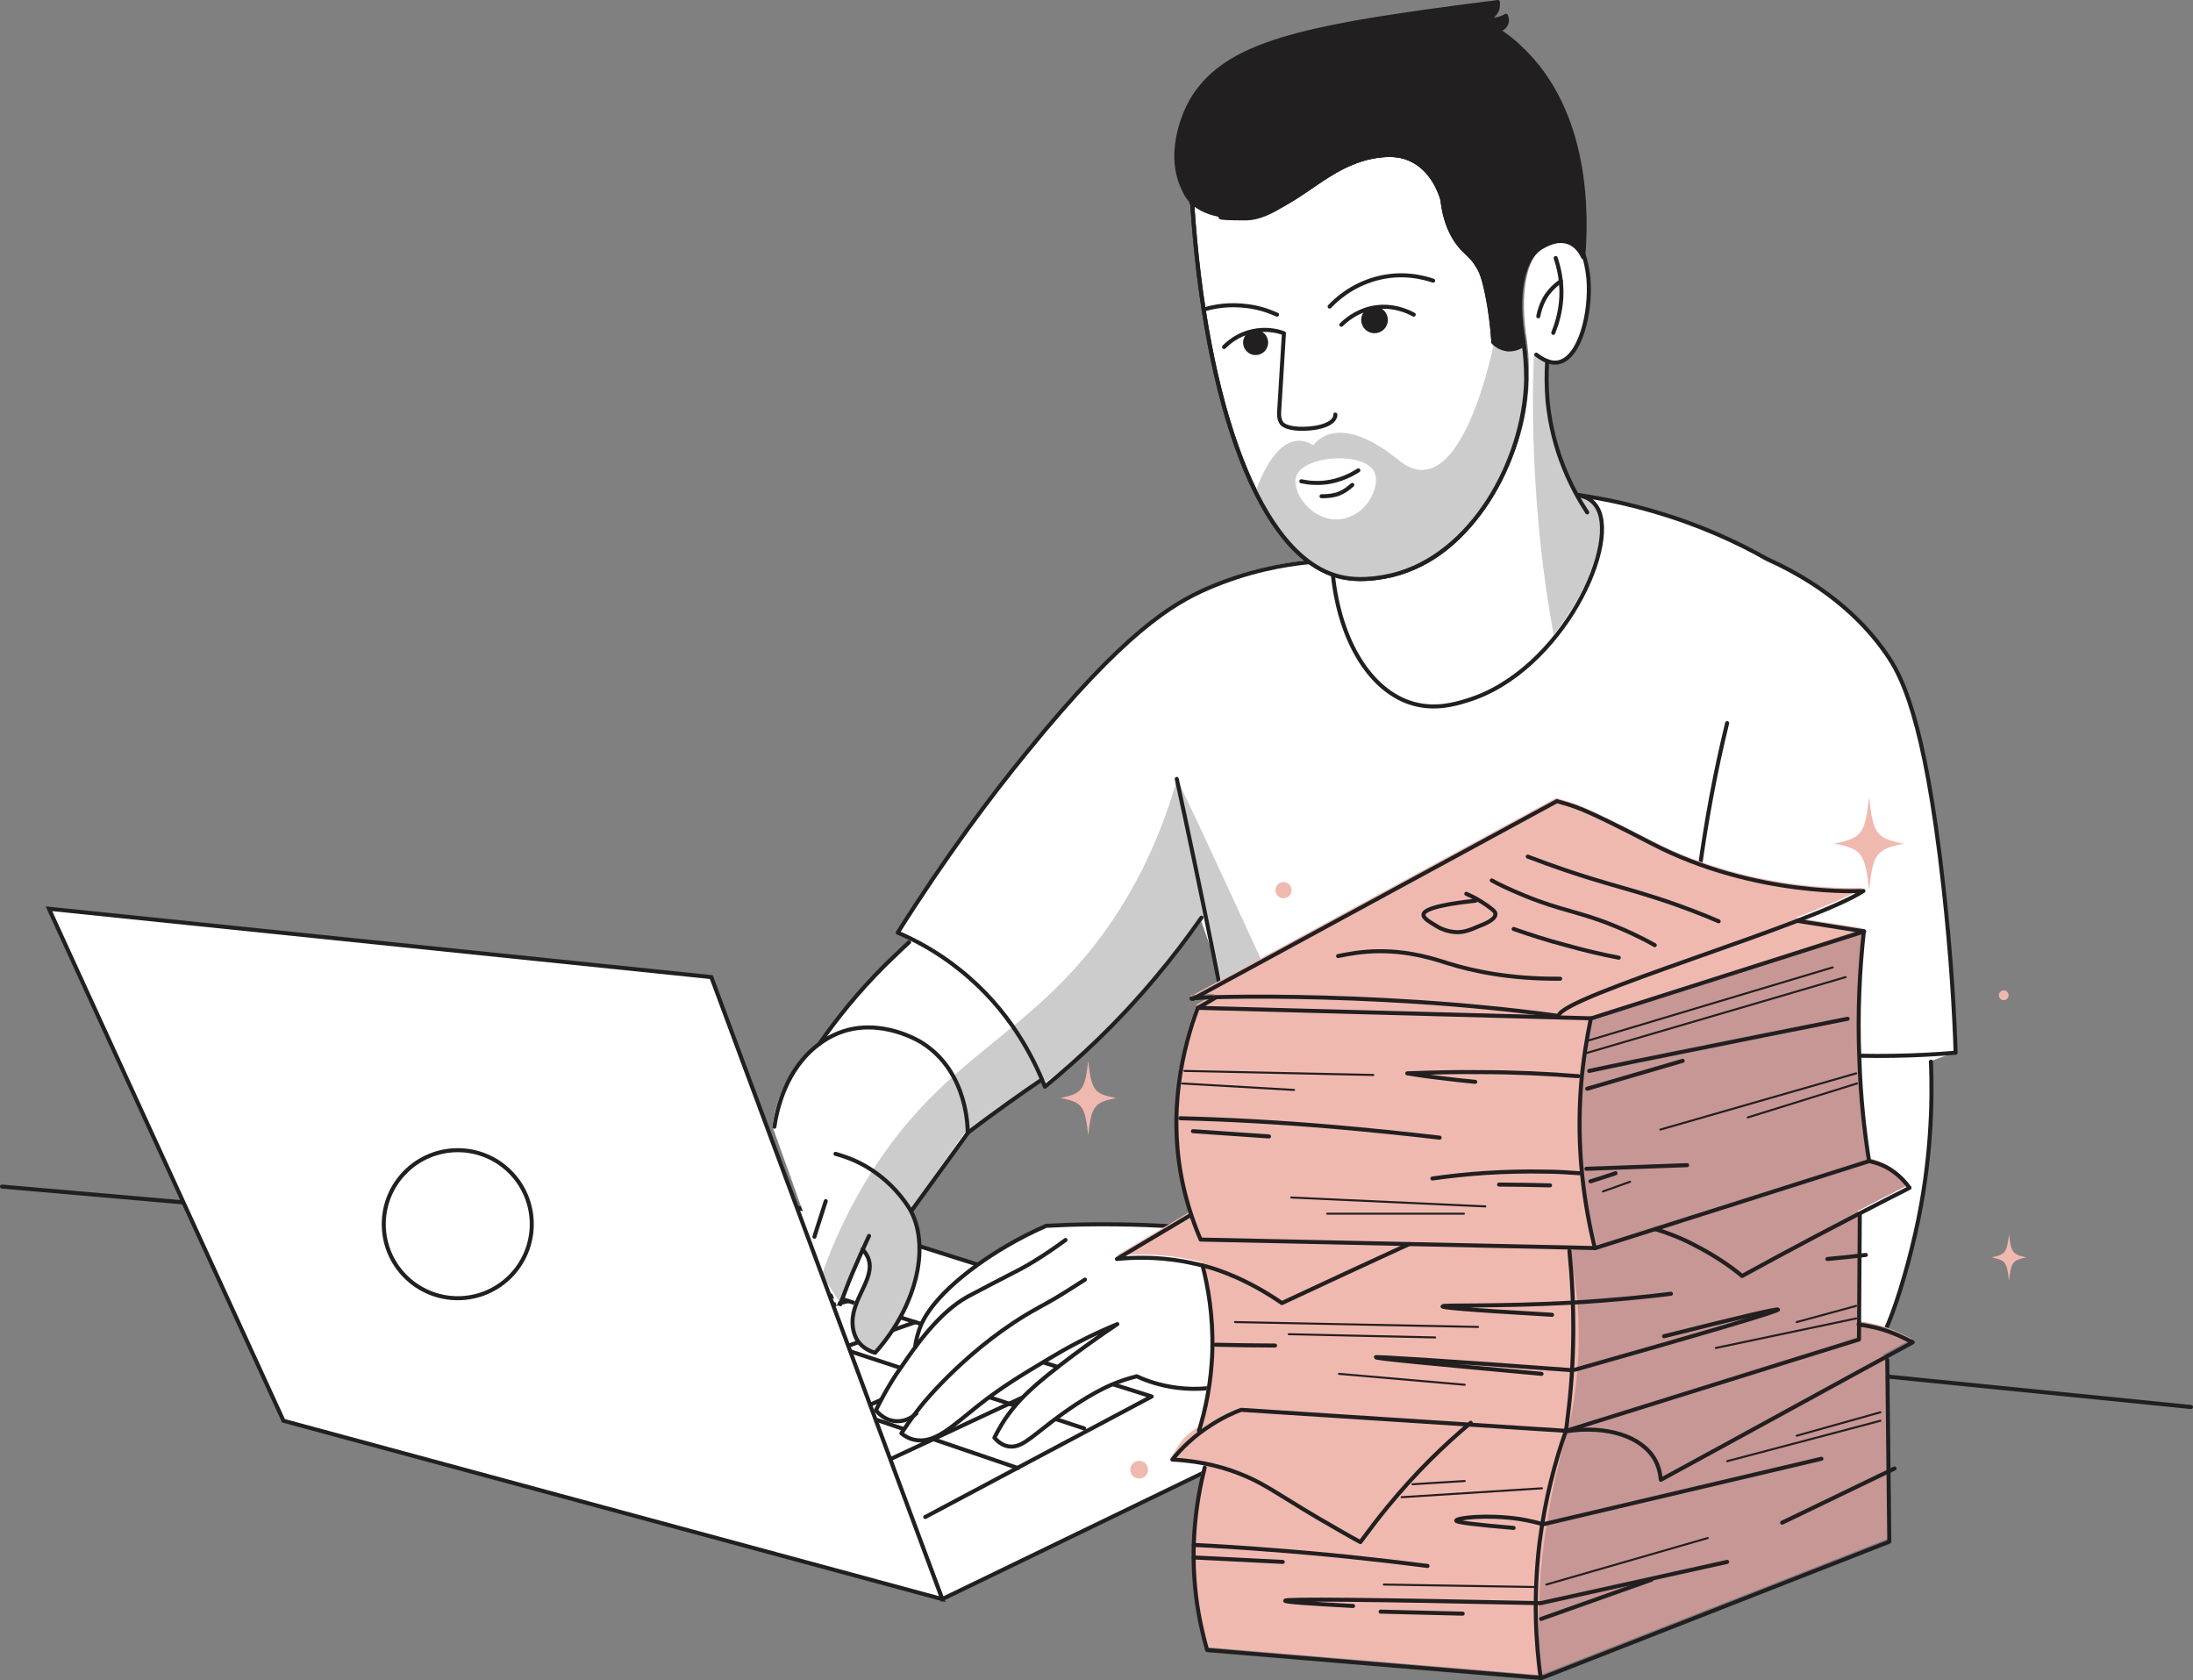 <?xml version="1.0" encoding="UTF-8"?>
<svg xmlns="http://www.w3.org/2000/svg" version="1.1" viewBox="0 0 542.3 415.5">
  <rect x="0" y="0" width="542.3" height="415.5" fill="#808080" stroke="none"/>
  <defs>
    <style>
      .cls-1, .cls-2 {
        fill: none;
      }

      .cls-1, .cls-2, .cls-3, .cls-4, .cls-5 {
        stroke: #221f20;
      }

      .cls-1, .cls-2, .cls-3, .cls-5 {
        stroke-linecap: round;
        stroke-linejoin: round;
      }

      .cls-2 {
        stroke-width: .5px;
      }

      .cls-3 {
        fill: #221f20;
      }

      .cls-6 {
        fill: #ccc;
      }

      .cls-4 {
        stroke-miterlimit: 10;
      }

      .cls-4, .cls-7, .cls-5 {
        fill: #fff;
      }

      .cls-8 {
        fill: #c69795;
      }

      .cls-9 {
        fill: #f0b9b0;
      }
    </style>
  </defs>
  <!-- Generator: Adobe Illustrator 28.7.0, SVG Export Plug-In . SVG Version: 1.2.0 Build 136)  -->
  <g>
    <g id="Layer_1">
      <g>
        <g id="Body">
          <g>
            <polygon id="Laptop-down" class="cls-4" points="233 395.4 313.8 356.3 313.8 335.5 196.3 298.3 233 395.4"/>
            <g>
              <path class="cls-1" d="M.5,293.4c14.9,1.3,29.9,2.6,44.8,3.9"/>
              <path class="cls-1" d="M467.1,340.4c24.9,2.5,49.8,5,74.7,7.5"/>
            </g>
            <g>
              <polyline class="cls-1" points="228.8 375.1 284.8 345.3 196.4 317.5"/>
              <line class="cls-1" x1="220.6" y1="360.6" x2="264.5" y2="340.1"/>
              <line class="cls-1" x1="213.7" y1="348" x2="246.6" y2="333.3"/>
              <line class="cls-1" x1="206.2" y1="334" x2="226.4" y2="326.9"/>
              <line class="cls-1" x1="268.1" y1="353.2" x2="204.7" y2="332.3"/>
              <line class="cls-1" x1="251.7" y1="363" x2="214.8" y2="350.4"/>
              <line class="cls-1" x1="200.5" y1="323.9" x2="209.8" y2="321.7"/>
            </g>
          </g>
          <g>
            <g>
              <path class="cls-7" d="M212.8,308.9h0"/>
              <path class="cls-7" d="M202.1,258.1c-2.2,1.9-5.8,5.4-8.4,10.9-1.7,3.7-2.4,7-2.7,9.5l15.9,44.4c.9-2.4,2.2-5.5,3.3-8,.9-2.1,1-2.6,1.9-4.5l.7-1.5c.8.9,1.2,1.6,1.4,2.2,2,5.2-4.8,10.3-3.8,17.1.2,1.5.7,2.5,1.1,3.2,1.3,2,3.3,2.8,4.4,3.1,10.7-12,14.2-25.7,9.2-34.4v-1.1c4.7-6.3,8.9-12.1,13.4-18.4l.4-.5c3.3-2.5,6.7-5,10.2-7.5,2.8-2,4.5-3.5,7.2-5.3l1-.4c.2.6.5,1.2.7,1.7,8.5-7,17.9-15.7,27.1-26.7,4.4-5.2,8.2-10.2,11.6-15.1l2.9,8.2c4.8,24.1,9.1,47.7,13,70.8-8.9-1.4-19-2.5-30-3-8.7-.3-16.8-.2-24.2.2-7.3,3.2-13,6.8-16.9,9.6-11.5,8.3-13.8,14.1-14.5,16.1-.6,1.7-.9,3.2-1,4.3l-3,4.2c-1.8,2.7-4.3,6.5-6.7,11.3.2.3,1.9,2.5,4.9,2.7,2.9.2,4.8-1.6,5.1-1.9l-3.5,5c.7.5,1.8,1.2,3.2,1.6,5,1.1,9.3-3.3,15.6-8.3,6.1-4.9,11-7.8,18.3-12.1,3.8-2.3,9.3-5.3,16.3-8.2-1.8,1.2-12.5,8.3-20.3,15.2-2.5,2.2-5,4.6-7.4,8.2-1.3,1.9-2.1,3.5-2.7,4.7.7.8,1.8,1.7,3.3,2.1,3,.7,5.3-1.8,10.8-6,9.3-7.1,14.6-9.2,16.6-9.9,1.9-.7,3.5-1.1,4.5-1.4,2.8,1.2,12.3,5.1,23.5,1.8,6.9-2,11.5-5.9,13.9-8.2,74.4,18.4,135.9,17.9,147.5-4.6,2.2-4.2,5.5-14.8,7.7-24.6,3.9-17.4,4.2-32.2,3.8-42.2l6.2-2.3c-.4-9.6-1.2-23.8-3-40.9-4.7-42.7-10.7-52.8-14.2-57.8-4.5-6.5-13.2-16.1-29.5-23.4-7.2-4.1-16.6-8.4-27.8-11.7-6.9-2-13.2-3.3-18.9-4.1l-1.5-2.4c-2.7-5.5-5.2-12.5-6-20.9-.3-3.6-.3-6.9-.1-9.9h0c1.2.5,2.2.4,2.9.3,6.2-1.1,7.6-15.4,7.5-20.7,0-1.3-.2-3.9-1.8-6.4-.6-.9-1.3-2-2.6-2.6-2.6-1.2-5.7.8-6.7,1.3-4.7,2.9-6.1,12.2-4.3,23.4.9,7.1.9,16.7-2.9,26.9-1.3,3.4-11.3,29.5-32.5,31.5-7.9.8-14.5-2.1-18.2-4.2-6.3.6-15.3,2.2-25.2,6.5-8.5,3.7-20.5,10.7-44.6,40.4-9,11-20.2,26-32,44.7l2.8,2.5c-2,1.8-4,3.8-6.1,5.8-6.5,6.5-11.8,13.1-16.1,19.3h0Z"/>
            </g>
            <path class="cls-6" d="M384.2,157.1c-1.5-8.4-2.8-17.4-3.7-27.1-1.4-15.3-1.7-29.5-1.2-42.1,1.1.5,2.2,1.1,3.3,1.7-.3,5.2,0,12.8,2.5,21.3,1.6,5.3,3.6,9.6,5.5,13,0-.4.1-.7.1-1.1,1.1.4,2.7,1.2,3.8,2.7,1.5,2,2,4.8.6,10.5-2.2,8.7-7.1,16.1-11,21.1h0Z"/>
            <path class="cls-6" d="M313.3,305.8c-3.8-24.1-8.3-48.9-13.6-74.5-2.8-13.2-5.6-26.1-8.6-38.7,3.5,7.4,8.6,18.3,14.7,31.5,8.6,18.7,13,28.2,16.1,36.5,3.8,10.1,8.8,25.1,12.4,44.2-7,.3-14,.6-21,1h0Z"/>
            <path class="cls-6" d="M203.2,315.3c2.3-6.6,6.4-16.6,13.6-27.5,18.1-27.2,37.3-31.7,55.6-56.4,5.9-8,13.5-20.5,18.7-38.8,2.4,11.2,4.7,22.4,7.1,33.6-6.6,9.6-15.3,20.3-26.8,30.8-4.4,4-8.7,7.6-12.9,10.7-.1-.4-.2-.9-.3-1.3-6.6,4.6-13.3,9.3-19.9,14-4.4,6.2-8.8,12.5-13.2,18.7.9,2.2,1.6,4.7,1.9,7.5,1.6,14-7.8,24.8-10.4,27.7-1.6-.6-4.3-1.9-5.3-4.5-.8-2.1-.3-4,.8-7.5,1.7-5.7,3.9-8,2.9-11.2-.3-1-.8-1.7-1.1-2.1.6-1.2,1.1-2.4,1.7-3.7-2.7,5.5-5.4,11-8.1,16.5-1.4-2.2-2.8-4.3-4.2-6.5h0Z"/>
          </g>
          <g>
            <path class="cls-1" d="M379.9,87.7c2.6,2,4.4,2.1,5.4,1.9,5.4-1,8.2-12.2,7.5-20.7-.3-3.2-1.1-5.9-1.8-7.6"/>
            <path class="cls-1" d="M384.7,63.8c.7,2.1,1.6,5.5,1.4,9.7-.2,3.8-1.2,6.8-2,8.8"/>
            <path class="cls-1" d="M380.4,78.2c.2-1.1.6-2.6,1.5-4.3,1.3-2.3,3.1-3.7,4.1-4.4"/>
            <path class="cls-1" d="M382.6,89.3c-.2,3-.2,6.3.1,9.9,1.2,12.3,6,21.7,9.8,27.5"/>
            <path class="cls-1" d="M390.2,122.4c1.5.3,3.1.9,4.2,2.3,7.1,8.5-8.1,41.4-31.6,48.5-3.2,1-7.9,2.3-13.3.8-10.6-3-18.2-15.5-19.9-31.9"/>
            <path class="cls-1" d="M323.8,139c-6.3.6-15.3,2.2-25.2,6.5-8.5,3.7-20.5,10.7-44.6,40.4-9,11-20.2,26-32,44.7,4.4,1.9,9.7,4.7,15.1,9,12.7,10,18.6,22.3,21.3,29.1,8.5-7,17.9-15.7,27.1-26.7,4.4-5.2,8.2-10.2,11.6-15.1"/>
            <path class="cls-1" d="M291,192.6c3,13.9,6,28.1,8.9,42.5,4.8,24.1,9.1,47.7,13,70.8,35.7-1,71.5-2,107.2-3-3-23.8-4.3-53.3,0-86.5,1.8-13.6,4.2-26.2,7-37.6"/>
            <path class="cls-1" d="M390.2,122.4c5.7.8,12.1,2.1,18.9,4.1,11.3,3.3,20.6,7.6,27.8,11.7,16.3,7.3,25,16.9,29.5,23.4,3.5,5,9.5,15.1,14.2,57.8,1.9,17.1,2.7,31.3,3,40.9-9.5.8-20.5,1.1-32.7.4-12.7-.8-24-2.5-33.7-4.5"/>
            <path class="cls-1" d="M477.5,262.5c.4,10,.1,24.9-3.8,42.2-2.2,9.8-5.5,20.4-7.7,24.6-11.6,22.5-73.1,23.1-147.5,4.6-2.3,2.3-6.9,6.1-13.9,8.2-11.3,3.3-20.8-.5-23.5-1.8-1.1.3-2.7.7-4.5,1.4-1.9.7-7.3,2.8-16.6,9.9-5.5,4.2-7.7,6.6-10.8,6-1.5-.3-2.6-1.3-3.3-2.1.6-1.2,1.5-2.9,2.7-4.7,2.4-3.5,4.9-6,7.4-8.2,7.8-6.8,18.5-14,20.3-15.2-7,2.9-12.5,5.9-16.3,8.2-7.2,4.3-12.1,7.2-18.3,12.1-6.3,5-10.6,9.4-15.6,8.3-1.4-.3-2.5-1-3.2-1.6,2.1-3.2,4-5.7,5.3-7.3,0,0,11.7-14.5,28.5-23.7.7-.4,3.4-1.8,6.9-4,2.1-1.3,3.7-2.4,4.7-3"/>
            <path class="cls-1" d="M226.6,349.5c-.3.3-2.2,2.1-5.1,1.9-3-.2-4.6-2.4-4.9-2.7,2.4-4.9,4.8-8.7,6.7-11.3,3-4.4,8.9-12.9,16-16.8.6-.3,3.2-1.7,5.9-3.1,3-1.6,5.1-2.6,5.8-3,2.8-1.4,6.9-3.8,12.5-7.9"/>
            <path class="cls-1" d="M226.3,333.1c.1-1,.4-2.5,1-4.3.7-2,3-7.8,14.5-16.1,3.9-2.8,9.6-6.4,16.9-9.6,7.4-.4,15.5-.5,24.2-.2,11,.4,21,1.5,30,3"/>
            <path class="cls-1" d="M257.7,266.9c-2.7,1.8-5.4,3.7-8.2,5.7-3.5,2.5-6.9,5-10.2,7.5"/>
            <path class="cls-1" d="M224.8,233c-2,1.8-4,3.8-6.1,5.8-6.5,6.5-11.8,13.1-16.1,19.3"/>
            <path class="cls-1" d="M191.5,278.6c.6-4.2,2.8-14.3,11-20.4,2.5-1.9,4.7-2.7,5.2-2.9,10.1-3.8,19.8,2.2,20.4,2.6,11.4,7.3,11.2,21.5,11.2,22.3l-13.7,18.9"/>
            <path class="cls-1" d="M206.6,285.3c1.8.5,4.3,1.3,7,2.8,6.8,3.8,10.4,9.2,11.4,10.9,5,8.7,2.1,23.5-8.6,35.5-1-.3-3.1-1.1-4.4-3.1-.4-.7-.9-1.7-1.1-3.2-.9-6.8,5.8-11.9,3.8-17.1-.2-.5-.6-1.3-1.4-2.2"/>
            <path class="cls-1" d="M214.9,305.6c-1.4,3-2.8,6.1-4.2,9.4-1.1,2.6-2,5.1-2.9,7.5"/>
            <path class="cls-1" d="M204.2,297c-.9,2.9-1.9,5.8-2.8,8.8"/>
          </g>
          <g id="Laptop-up">
            <polygon class="cls-4" points="233 395.4 70.1 351.3 12.1 224.7 175.9 241.6 233 395.4"/>
            <circle class="cls-4" cx="113.2" cy="302.7" r="18.3"/>
          </g>
        </g>
        <g id="Layer_1-2" data-name="Layer_1">
          <g>
            <path class="cls-5" d="M294.8,50c3.2,49.8,16.7,88.3,37,92.7,5.5,1.2,11.1-.2,12.5-.5,19.6-4.8,32.6-28.2,33.1-48.2,0-3.9-.3-7-.6-8.8-.3.2-1.8,1.3-3.9,1.2-2.1-.2-3.4-1.5-3.6-1.8-.3-4.3-.8-7.9-1.3-10.5-1-5.5-1.9-7.3-2.5-8.2-1.5-2.6-2.9-3.2-4.6-5.3-1.7-2.1-3.6-5.6-4.2-11.2-.6-2.1-2.7-7.8-8.1-10.1-1.7-.8-3.8-1.2-6.9-.9-13.4,1.2-20.7,13.4-32.1,14.7-2.9.4-5.8,0-5.8,0-4.1-.5-7.2-1.9-9.2-3h0Z"/>
            <path class="cls-3" d="M369.4,84.6c-.3-4.3-.8-7.9-1.3-10.5-1-5.5-1.9-7.3-2.5-8.2-1.5-2.6-2.9-3.2-4.6-5.3-1.7-2.1-3.6-5.6-4.2-11.2-.6-2.1-2.7-7.8-8.1-10.1-2.1-.9-4.4-1.1-6.9-.9-14.4,1.4-24.2,15.6-33.8,15.6s-5.2-.6-5.2-.6c-2.6-.5-5.1-1.1-7.4-2.9-1.8-1.5-2.5-3.2-3-4.4-4.1-9.3,1.4-19.7,1.9-20.6,1.5-2.8,3.2-4.6,3.8-5.3,9.7-10.4,28.6-14.1,68.4-19.2,1.8-.2,3.2-.4,3.9-.5,0,.4.1,1.3-.3,2.2-.8,1.6-2.5,2.1-2.7,2.1.8.1,2,.2,3.4-.2.6-.2,1.2-.4,1.6-.7.4.9.3,2-.4,2.7-.7.8-1.7.7-1.8.7,2.1,1.4,4,2.8,5.6,4.4,17.4,16.1,16.5,42.4,15.7,51.9-.4-.8-1.4-2.9-3.7-3.7-2.9-1-5.6.7-6.7,1.3-4.9,3-6.3,12.4-4.3,23.4-.5.4-1.2.9-2.1,1.1-2.7.8-5.1-.9-5.5-1.2h0Z"/>
            <path class="cls-6" d="M369.4,84.6c.3.3,1.5,1.6,3.6,1.8s3.5-.9,3.9-1.2c.3,1.8.7,4.9.6,8.8-.5,20-13.5,43.4-33.1,48.2-1.4.4-7,1.7-12.5.5-8.4-1.8-15.6-9.4-21.4-21.1,0,0,5.3-17.1,14.3-11.5,0,0,5.5-9,21.1,3.7s23.6-29.3,23.6-29.3h0Z"/>
            <path class="cls-1" d="M315.8,77.8c-1.6-.7-4.1-1.7-7.3-2.1-4.6-.6-8.3.1-10.3.7"/>
            <path class="cls-1" d="M328.8,75.8c1.5-1.6,5.3-5.2,11.5-6.9,6.6-1.8,12-.2,14.1.5"/>
            <path class="cls-1" d="M331.7,80.3c1-1,3.5-3.2,7.3-4.1,5.3-1.2,9.5,1,10.6,1.6"/>
            <circle class="cls-3" cx="339.9" cy="79.1" r="2.8"/>
            <path class="cls-1" d="M302.7,85.8c1-1,3.3-3.1,7-3.9,3.1-.7,5.9-.2,7.8.5l-1.2,19.7c0,.6,0,1.6.6,2.5.2.3,1,1.2,4.1,1.4,3.5.2,8.6-.6,9.2-3.1,0-.2,0-.3,0-.4"/>
            <circle class="cls-3" cx="310.5" cy="84.7" r="2.6"/>
            <path class="cls-7" d="M339.8,116.6c1.6,3.1-1.1,9.9-7,11.5-5.7,1.6-10.6-2.8-12-6.7-.3-1-.8-2.4-.2-3.8,2.1-5.1,16.7-5.9,19.2-1h0Z"/>
            <path class="cls-1" d="M321.8,119c1,.2,2.1.4,3.3.4,4.9.2,8.8-1.8,10.8-3.1"/>
            <path class="cls-1" d="M326.8,122.7c.8,0,2.1,0,3.6-.4,2-.6,3.3-1.8,4-2.4"/>
            <path class="cls-1" d="M294.8,50c3.2,49.8,16.7,88.3,37,92.7,5.5,1.2,11.1-.2,12.5-.5,19.6-4.8,32.6-28.2,33.1-48.2,0-3.9-.3-7-.6-8.8-.3.2-1.8,1.3-3.9,1.2-2.1-.2-3.4-1.5-3.6-1.8-.3-4.3-.8-7.9-1.3-10.5-1-5.5-1.9-7.3-2.5-8.2-1.5-2.6-2.9-3.2-4.6-5.3-1.7-2.1-3.6-5.6-4.2-11.2-.6-2.1-2.7-7.8-8.1-10.1-1.7-.8-3.8-1.2-6.9-.9-13.4,1.2-20.7,13.4-32.1,14.7-2.9.4-5.8,0-5.8,0-4.1-.5-7.2-1.9-9.2-3h0Z"/>
          </g>
        </g>
        <g id="Sparkles">
          <g id="sparkle">
            <path class="cls-9" d="M470.8,208.6c-6.8,1.4-7.6,2.4-8.6,11.5-1-9.1-1.8-10.2-8.6-11.5,6.8-1.4,7.6-2.4,8.6-11.5,1,9.1,1.8,10.2,8.6,11.5Z"/>
            <path class="cls-9" d="M276,271.5c-5.4,1.1-6.1,2-6.9,9.2-.8-7.3-1.5-8.2-6.9-9.2,5.4-1.1,6.1-2,6.9-9.2.8,7.3,1.5,8.2,6.9,9.2Z"/>
            <path class="cls-9" d="M501.1,310.9c-3.4.7-3.8,1.2-4.3,5.8-.5-4.6-.9-5.1-4.3-5.8,3.4-.7,3.8-1.2,4.3-5.8.5,4.6.9,5.1,4.3,5.8Z"/>
            <circle class="cls-9" cx="317.4" cy="220.1" r="2"/>
            <circle class="cls-9" cx="281.7" cy="363.4" r="2.2"/>
            <circle class="cls-9" cx="495.5" cy="246.1" r="1.2"/>
          </g>
        </g>
        <g id="Layer_3">
          <g>
            <g>
              <path class="cls-9" d="M294.7,246.3l.3-.2c-.8,0-.9.1-.3.2Z"/>
              <path class="cls-9" d="M380.8,414.2c-27.5-2.3-55-4.6-82.6-6.9-1.1-3.9-2.1-8.2-2.7-13.1-.6-4.5-.7-8.9-.6-12.9h0c.2-7.5,1.4-14,2.7-19.2l-8-2c2.1-2.6,2-4.3,6.6-7.2,1.5-4.9,3-11.8,3.3-20.1.2-8.5-.4-13-1.7-18l-.6-2.7c-2.2-.6-4.1-.9-4.7-1-6.8-1.2-12.6-1-16.5-.6,6.1-3.6,12.2-7.3,18.3-10.9h0c-.7-2-1.3-4.1-1.8-6.3-4.5-19.1,0-35.7,3.4-44.9,1.5-.9,3-1.8,4.5-2.6-2.6,0-4.4.2-5.3.2l89.7-48.7c4.4,1.3,5.4,1.1,23.5,10.5,25.7,13.3,52.3,11.7,52.3,11.7-3.1,2-9.1,4.6-16.5,7.4h0c5.5.9,11,1.7,16.5,2.6-1,9.2-1.6,19.9-1.1,31.7.3,9.2,1.2,17.6,2.4,25.1,1.3.3,3.4.9,5.6,2.3,2.3,1.5,3.7,3.2,4.4,4.3-1.6.8-3.2,1.6-4.7,2.4l-7.8,4c0,9.1,0,18.2-.1,27.3h0c2.2.3,4.9.8,7.9,1.9,2.1.8,3.9,1.7,5.5,2.5-2.4,1.3-4.8,2.6-7.3,4l1.1.4c.2,15,.3,30,.5,44.9-28.7,11.3-57.5,22.5-86.2,33.8"/>
            </g>
            <g>
              <path class="cls-8" d="M294.7,246.3l.3-.2c-.8,0-.9.1-.3.2Z"/>
              <path class="cls-8" d="M460.6,229.6c-1,9.2-1.6,19.9-1.1,31.7.3,9.2,1.2,17.6,2.4,25.1,1.3.3,3.4.9,5.6,2.3,2.3,1.5,3.7,3.2,4.4,4.3-1.6.8-3.2,1.6-4.7,2.4l-7.8,4c0,9.1,0,18.2-.1,27.3,2.2.3,4.9.8,7.9,1.9,2.1.8,3.9,1.7,5.5,2.5-2.4,1.3-4.8,2.6-7.3,4l1.1.4c.2,15,.3,30,.5,44.9-28.7,11.3-57.5,22.5-86.2,33.8-.5-8.3-.6-18.2.6-29.3,1.4-12.8,4-23.8,6.7-32.7,1.3-6,2.4-13.8,2.3-22.8,0-7.9-1.1-14.7-2.3-20.2l6.9-1.1c-1.3-4.3-2.4-9-3.2-14.1-2.7-16.9-.8-31.6,1.7-42.1l67.1-22.2h0Z"/>
            </g>
            <g>
              <path class="cls-1" d="M295,247c-5.1-.4,43.1-2.3,90.4,4.2.5-4.8,62.7-22.6,75.4-30.9,0,0-26.7,1.6-52.3-11.7-18.1-9.4-19.1-9.2-23.5-10.5l-90,48.9h0Z"/>
              <path class="cls-1" d="M300.7,246.6c-1.5.9-3,1.8-4.5,2.6l97.3,2.6c22.5-7.2,45-14.3,67.5-21.5-5.5-.9-11-1.7-16.5-2.6"/>
              <path class="cls-1" d="M296.2,249.2c-3.4,9.1-7.9,25.8-3.4,44.9,1.1,4.6,2.5,8.7,4.1,12.4l97.6,2.1c22.6-7.2,45.1-14.3,67.7-21.5-1.2-7.5-2.1-15.9-2.4-25.1-.5-11.8.1-22.5,1.1-31.7"/>
              <path class="cls-1" d="M393.4,251.8c-1,4.9-1.9,10.3-2.4,16.2-1.3,16.2.8,30.1,3.4,40.6"/>
              <path class="cls-1" d="M393,264.8c7.4-1.6,14.9-3.1,22.4-4.6,13.9-2.8,27.8-5.6,41.5-8.3"/>
              <path class="cls-1" d="M416.1,262.3c-7.9,2.3-15.7,4.6-23.6,6.9"/>
              <path class="cls-1" d="M392.3,289c8.3-.3,16.6-.6,24.9-.9"/>
              <path class="cls-1" d="M399.5,290.1c-2.1.7-4.2,1.4-6.2,2"/>
              <path class="cls-2" d="M410.6,279.3c16.1-4.6,32.3-9.3,48.4-13.9"/>
              <path class="cls-2" d="M459.2,267.9c-9,2.8-18,5.6-27,8.4"/>
              <path class="cls-2" d="M391.9,260.5c21.5-6.3,43-12.6,64.5-18.9"/>
              <path class="cls-2" d="M453.2,239.2c-20.3,6.1-40.5,12.1-60.8,18.2"/>
              <line class="cls-2" x1="339.6" y1="265.8" x2="292.9" y2="264.8"/>
              <line class="cls-2" x1="320" y1="269.5" x2="292.3" y2="267.9"/>
              <line class="cls-2" x1="319.3" y1="296.1" x2="367.3" y2="298.3"/>
              <line class="cls-2" x1="328.2" y1="300.1" x2="362" y2="300.1"/>
              <line class="cls-2" x1="396.4" y1="294.6" x2="403.1" y2="292.2"/>
              <line class="cls-2" x1="444.3" y1="326.9" x2="459" y2="322.9"/>
              <line class="cls-2" x1="424.3" y1="333.3" x2="459" y2="326"/>
              <line class="cls-2" x1="444.3" y1="355" x2="465" y2="349.2"/>
              <line class="cls-2" x1="427.1" y1="361.3" x2="465" y2="351.3"/>
              <line class="cls-2" x1="422.3" y1="380.3" x2="382.4" y2="391.8"/>
              <line class="cls-2" x1="342.2" y1="391.8" x2="379.2" y2="392.4"/>
              <line class="cls-2" x1="349.3" y1="367" x2="362.2" y2="366.2"/>
              <line class="cls-2" x1="346.6" y1="370.2" x2="381.3" y2="368"/>
              <line class="cls-2" x1="331.1" y1="339.7" x2="362.2" y2="342.4"/>
              <line class="cls-2" x1="305.4" y1="326.9" x2="365.5" y2="328.1"/>
              <line class="cls-2" x1="354.9" y1="330.7" x2="318.7" y2="329.9"/>
              <path class="cls-1" d="M364.8,267.5c-3-.3-6-.6-9-1-2.7-.3-5.3-.7-7.8-1.1,5.8-.2,11.9-.4,18.2-.3,8.4,0,16.5.4,24.1,1"/>
              <path class="cls-1" d="M291.9,276.5c12,.3,24.5,1,37.5,2.1,9.2.8,18,1.7,26.6,2.7"/>
              <path class="cls-1" d="M313.8,281l-18.8-1.3"/>
              <path class="cls-1" d="M354.2,291.4c8.4-1.2,17.7-1.9,27.9-1.7,2.9,0,5.7.2,8.5.4"/>
              <path class="cls-1" d="M370.7,292.9c4.2,0,8.4.1,12.6.2"/>
              <path class="cls-1" d="M294.5,300.4c-6.1,3.6-12.2,7.3-18.3,10.9,3.9-.4,9.7-.6,16.5.6.6.1,2.5.5,4.7,1,4.3,1.1,11.3,3.6,19.6,9.3,10.5-4.9,21-9.8,31.5-14.6"/>
              <path class="cls-1" d="M297.4,313c1.3,5.1,2.6,12.2,2.4,20.7-.2,8.3-1.8,15.2-3.3,20.1"/>
              <path class="cls-1" d="M315.3,332.7c-4.9,0-9.8-.1-14.7-.2"/>
              <path class="cls-1" d="M363.7,351.8c-6.6,5.5-13.7,12.4-20.5,20.7-2.5,3-4.7,6-6.8,8.8-1.3-.7-3.3-1.8-5.7-3.2-13.9-7.9-17-10.8-23.4-13.4-3.8-1.6-9.6-3.4-17.4-3.8,2.1-2.6,5.3-5.9,10-8.8,2.5-1.6,4.9-2.7,7-3.5,26.8,1.7,53.6,3.5,80.4,5.2,24.1-7.5,48.2-15.1,72.4-22.6l.2-31.1"/>
              <path class="cls-1" d="M451.9,311.3c3.2-.3,6.3-.6,9.5-1"/>
              <path class="cls-1" d="M411.5,330.4c18.7-4.7,28.1-6.9,28.2-6.6.1.4-16.7,5.4-50.3,14.9"/>
              <path class="cls-1" d="M413.2,319.9c-5.6.7-14.1,1.6-24.5,2.2-18.6,1-31.9.5-32,.9,0,.3,4.7.8,27.1,2.1"/>
              <path class="cls-1" d="M388.1,309.3c1.3,13.2,1.4,27.2-.5,41.7-.1,1-.2,1.9-.4,2.9-2.6,7.3-5.1,16.6-6.5,27.6-1.6,13.4-.9,24.9.3,33.5,28.7-11.3,57.5-22.5,86.2-33.8-.2-15-.3-30-.5-44.9"/>
              <path class="cls-1" d="M459.6,327.5c2.2.3,4.9.8,7.9,1.9,2.1.8,3.9,1.7,5.5,2.5-20.8,11.3-41.5,22.7-62.3,34-.2-2.2-.8-3.8-1.4-4.9-3.3-5.9-12-8.6-22-7.1"/>
              <path class="cls-1" d="M374.3,377.8c-9.5-.8-14.2-1.4-14.2-1.8,0-.7,7.6-1.6,15.7-.4,2.4.4,4.4.9,5.8,1.3,22.9-5.4,45.9-10.8,68.8-16.2"/>
              <path class="cls-1" d="M440.7,376.5c9.3-4.5,18.5-8.9,27.8-13.4"/>
              <path class="cls-1" d="M408.4,390.6l-27.3,9.7"/>
              <path class="cls-1" d="M427.1,386.2c-15.4,3.4-30.8,6.8-46.1,10.2-42.1-.9-63.2-1.1-63.2-.6,0,.3,5.6.7,16.8,1.3"/>
              <path class="cls-1" d="M341.4,398.5c6.8.2,13.5.3,20.3.5"/>
              <path class="cls-1" d="M353,387.2c-12.5-1.6-25.6-3-39.1-4-6.3-.5-12.5-.9-18.7-1.2"/>
              <path class="cls-1" d="M317.2,386.2c-7.3-.4-14.6-.7-22-1.1"/>
              <path class="cls-1" d="M297.9,362.9c-2,7.9-3.7,19-2.1,32,.6,4.8,1.6,9.2,2.7,13.1,27.5,2.3,55,4.6,82.6,6.9"/>
              <path class="cls-1" d="M381.2,339.7c-27.4-2.5-41-3.8-41-4.1,0-.2,16.2.8,48.6,3.2"/>
              <path class="cls-1" d="M409.3,303.9c2.9.9,6.2,2.1,9.6,3.9,4.9,2.5,8.9,5.2,11.9,7.7,12-6.6,24.2-13,36.7-19.4,1.6-.8,3.2-1.6,4.7-2.4-.8-1.1-2.2-2.8-4.4-4.3-2.2-1.5-4.3-2-5.6-2.3"/>
              <g>
                <path class="cls-1" d="M330.9,236.4c2.4-.5,6-1.2,10.3-1.2,7.9,0,13.7,2,16.9,3,6.1,1.9,15.2,3.9,27.7,3.8"/>
                <path class="cls-1" d="M374.3,229.7c4,1.4,8.3,2.8,12.9,4,4.6,1.3,8.9,2.3,13.1,3.1"/>
                <path class="cls-1" d="M368.9,217.7c1.6.9,4.5,2.3,8.2,3.8,9,3.7,13.6,3.9,22.3,7.5,2.2.9,5.7,2.4,9.8,4.7"/>
                <path class="cls-1" d="M377.8,211.8c6.5,2.5,12,4.3,15.9,5.5,6.9,2.1,9.9,2.8,16.1,4.8,6.5,2.1,11.7,4.2,15.2,5.7"/>
                <path class="cls-1" d="M362.6,221c2.1.9,3.7,1.9,5,2.8,2,1.4,2.2,1.8,2.2,2.2,0,1.3-2.2,2.3-4.3,3.1-1.8.8-3.1,1.3-4.9,1.4-2.6,0-4.6-1-5.5-1.6-1.5-.9-3.1-1.8-3.1-2.7,0-1.1,2.7-2.4,12.9-3.5"/>
              </g>
            </g>
          </g>
        </g>
      </g>
    </g>
  </g>
</svg>